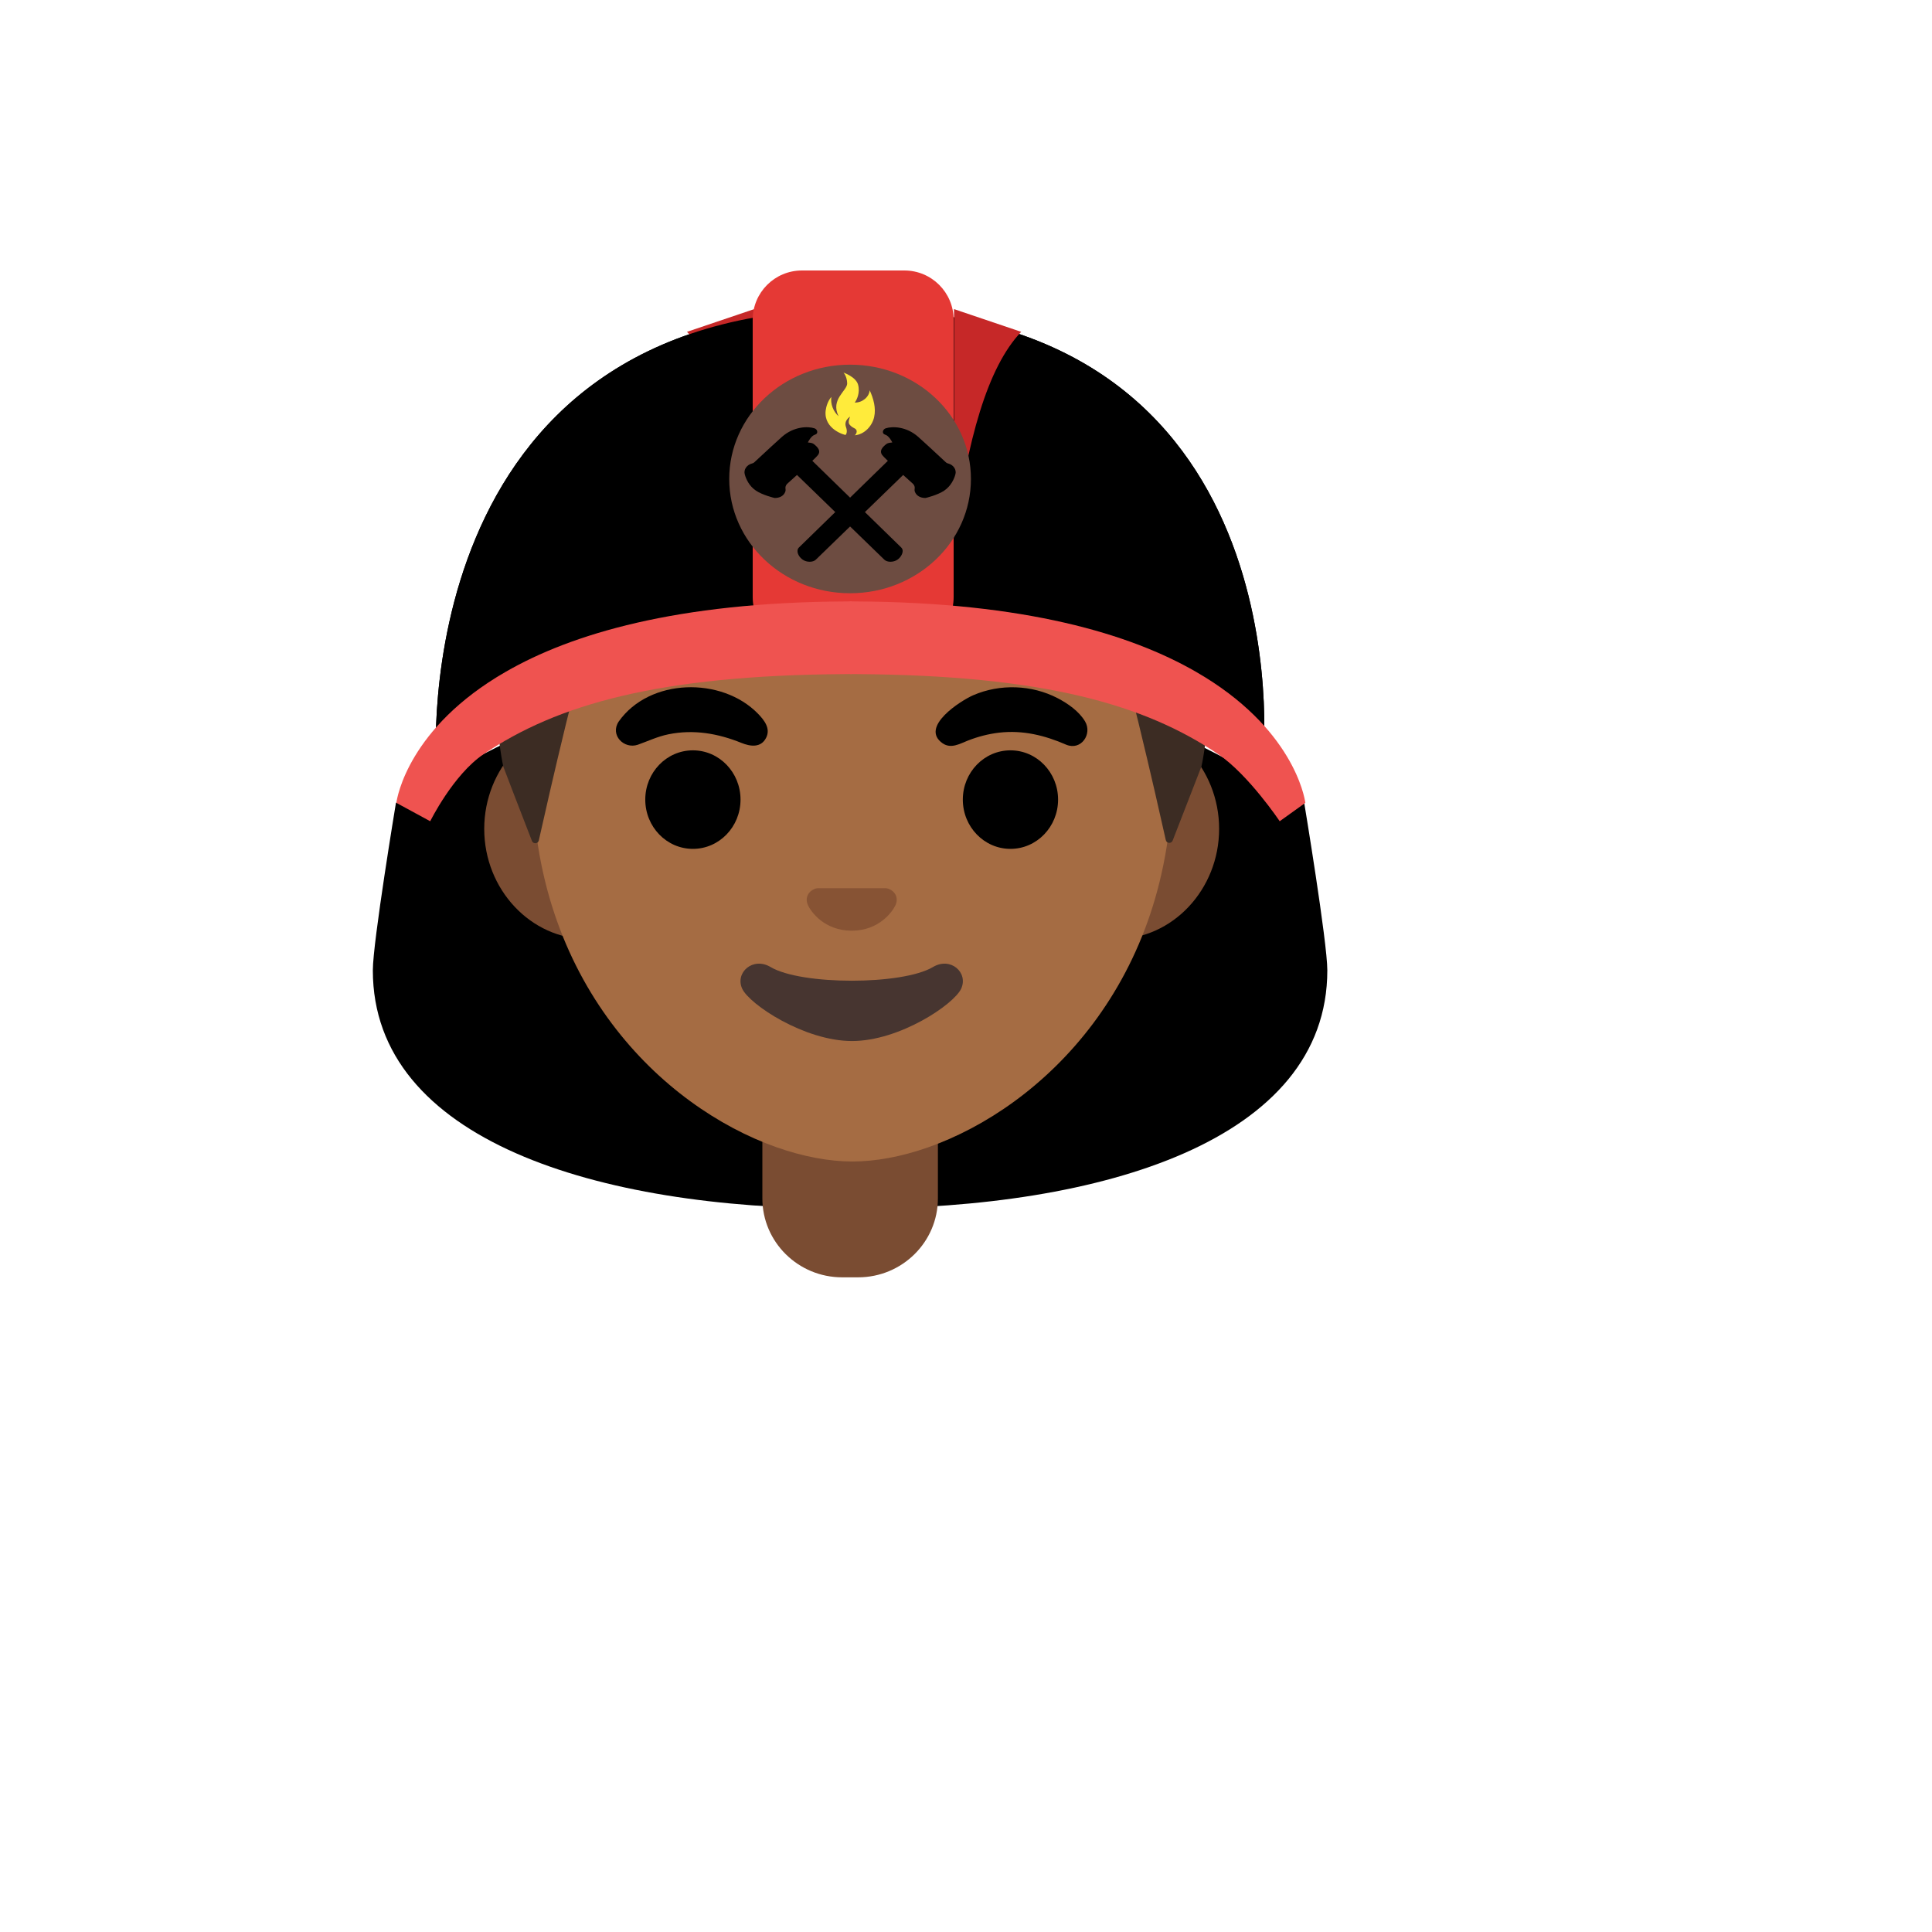 <svg xmlns="http://www.w3.org/2000/svg" version="1.1" xmlns:xlink="http://www.w3.org/1999/xlink" width="100%" height="100%" id="svgWorkerArea" viewBox="-25 -25 625 625" xmlns:idraw="https://idraw.muisca.co" style="background: white;"><defs id="defsdoc"><pattern id="patternBool" x="0" y="0" width="10" height="10" patternUnits="userSpaceOnUse" patternTransform="rotate(35)"><circle cx="5" cy="5" r="4" style="stroke: none;fill: #ff000070;"></circle></pattern></defs><g id="fileImp-23806586" class="cosito"><path id="pathImp-157536129" class="grouped" d="M396.794 234.702C396.794 234.702 396.794 234.577 396.794 234.577 396.825 234.639 396.919 234.764 396.919 234.764 396.919 234.764 404.388 279.768 404.388 288.894 404.388 343.898 331.694 365.963 252.281 365.994 252.281 365.994 252.281 193.073 252.281 193.073 312.474 193.448 346.321 207.387 368.729 218.982 379.23 224.42 396.794 234.702 396.794 234.702 396.794 234.702 396.794 234.702 396.794 234.702"></path><path id="pathImp-329227551" class="grouped" d="M103.207 234.702C103.207 234.702 103.207 234.577 103.207 234.577 103.175 234.639 103.082 234.764 103.082 234.764 103.082 234.764 95.612 279.768 95.612 288.894 95.612 343.898 168.306 365.963 247.719 365.994 247.719 365.994 247.719 193.073 247.719 193.073 187.526 193.448 153.679 207.387 131.271 218.982 120.77 224.42 103.207 234.702 103.207 234.702 103.207 234.702 103.207 234.702 103.207 234.702"></path><path id="pathImp-349627247" fill="url(#IconifyId17ecdb2904d178eab11333)" class="grouped" d="M363.416 200.949C371.604 209.856 385.73 222.107 387.949 233.796 391.481 252.422 391.543 281.206 391.543 286.863 391.543 314.74 368.604 332.741 338.945 345.367 294.285 364.369 244.031 332.46 244.031 285.612 244.031 285.612 244.031 243.39 244.031 243.39 244.031 183.635 321.1 155.258 362.478 199.918 362.478 199.918 363.416 200.949 363.416 200.949 363.416 200.949 363.416 200.949 363.416 200.949"></path><path id="pathImp-88777615" fill="url(#IconifyId17ecdb2904d178eab11334)" class="grouped" d="M137.553 200.949C129.365 209.856 117.177 222.107 114.958 233.796 111.426 252.422 110.864 279.768 110.864 285.425 110.864 313.302 132.365 332.741 162.055 345.367 206.715 364.369 256.969 332.46 256.969 285.612 256.969 285.612 256.969 243.39 256.969 243.39 256.969 183.635 179.9 155.258 138.522 199.918 138.178 200.261 137.866 200.605 137.553 200.949 137.553 200.949 137.553 200.949 137.553 200.949"></path><path id="pathImp-194778639" fill="url(#IconifyId17ecdb2904d178eab11335)" class="grouped" d="M250.438 350.024C250.438 350.024 250 350.024 250 350.024 169.837 350.118 87.487 372.213 87.487 428.124 87.487 428.124 87.487 437.5 87.487 437.5 87.487 437.5 412.514 437.5 412.514 437.5 412.514 437.5 412.514 428.124 412.514 428.124 412.514 375.401 330.944 350.024 250.438 350.024 250.438 350.024 250.438 350.024 250.438 350.024"></path><path id="pathImp-313046212" fill="#7a4c32" class="grouped" d="M250 331.491C250 331.491 221.623 331.491 221.623 331.491 221.623 331.491 221.623 362.681 221.623 362.681 221.623 376.776 233.186 388.215 247.437 388.215 247.437 388.215 252.594 388.215 252.594 388.215 266.845 388.215 278.409 376.776 278.409 362.681 278.409 362.681 278.409 331.491 278.409 331.491 278.409 331.491 250 331.491 250 331.491 250 331.491 250 331.491 250 331.491"></path><path id="pathImp-131620919" fill="url(#IconifyId17ecdb2904d178eab11336)" class="grouped" d="M343.758 437.469C343.758 437.469 343.758 418.405 343.758 418.405 343.758 414.124 340.288 410.654 336.007 410.654 336.007 410.654 256.251 410.654 256.251 410.654 256.251 410.654 256.251 394.84 256.251 394.84 256.251 394.84 298.004 375.526 298.004 375.526 307.224 371.276 313.724 362.275 315.224 351.774 315.224 351.774 320.506 314.177 320.506 314.177 320.506 314.177 271.689 341.867 271.689 341.867 259.032 349.43 250.719 362.775 249.125 377.683 249.125 377.683 248.594 377.683 248.594 377.683 247 362.775 238.687 349.399 226.029 341.867 226.029 341.867 179.463 312.302 179.463 312.302 179.463 312.302 183.151 350.712 183.151 350.712 184.213 361.775 190.87 371.401 200.527 375.87 200.527 375.87 241.999 395.028 241.999 395.028 241.999 395.028 241.999 410.591 241.999 410.591 241.999 410.591 163.993 410.591 163.993 410.591 159.712 410.591 156.242 414.061 156.242 418.342 156.242 418.342 156.242 437.406 156.242 437.406 156.242 437.406 343.758 437.469 343.758 437.469 343.758 437.469 343.758 437.469 343.758 437.469"></path><path id="pathImp-220919041" fill="#7a4c32" class="grouped" d="M335.913 207.481C335.913 207.481 165.118 207.481 165.118 207.481 146.71 207.481 131.647 223.545 131.647 243.14 131.647 262.735 146.71 278.799 165.118 278.799 165.118 278.799 335.913 278.799 335.913 278.799 354.321 278.799 369.385 262.735 369.385 243.14 369.385 223.545 354.321 207.481 335.913 207.481 335.913 207.481 335.913 207.481 335.913 207.481"></path><path id="pathImp-160472057" fill="#a56c43" class="grouped" d="M250.75 100.003C196.996 100.003 147.21 139.975 147.21 224.732 147.21 292.8 189.37 333.085 226.061 346.086 234.811 349.18 243.25 350.743 250.75 350.743 258.188 350.743 266.595 349.211 275.283 346.149 312.036 333.21 354.29 292.925 354.29 224.763 354.321 139.975 304.505 100.003 250.75 100.003 250.75 100.003 250.75 100.003 250.75 100.003"></path><path id="pathImp-674220888" fill="#473530" class="grouped" d="M276.815 287.831C266.877 293.738 234.218 293.738 224.279 287.831 218.56 284.425 212.716 289.644 215.091 294.832 217.435 299.926 235.218 311.771 250.625 311.771 266.033 311.771 283.597 299.926 285.941 294.832 288.316 289.644 282.534 284.425 276.815 287.831 276.815 287.831 276.815 287.831 276.815 287.831"></path><path id="pathImp-536862736" fill="#875334" class="grouped" d="M262.595 262.579C262.251 262.454 261.939 262.36 261.595 262.329 261.595 262.329 239.468 262.329 239.468 262.329 239.124 262.36 238.78 262.454 238.468 262.579 236.468 263.392 235.374 265.454 236.311 267.673 237.249 269.892 241.656 276.08 250.531 276.08 259.407 276.08 263.814 269.861 264.751 267.673 265.689 265.454 264.595 263.392 262.595 262.579 262.595 262.579 262.595 262.579 262.595 262.579"></path><path id="pathImp-355057139" fill="#3c2c23" class="grouped" d="M250.813 91.252C250.813 91.252 250.688 91.252 250.688 91.252 108.707 92.002 137.803 222.951 137.803 222.951 137.803 222.951 144.179 239.671 147.085 247.047 147.492 248.109 149.054 247.984 149.304 246.89 152.336 233.327 163.243 185.229 168.743 170.634 171.987 162.033 180.925 156.991 189.964 158.664 203.871 161.196 226.061 164.321 250.5 164.321 250.5 164.321 251 164.321 251 164.321 275.44 164.321 297.629 161.196 311.536 158.664 320.6 157.008 329.538 162.04 332.757 170.634 338.226 185.198 349.071 233.014 352.134 246.765 352.384 247.89 353.946 247.984 354.353 246.922 354.353 246.922 363.666 222.951 363.666 222.951 363.728 222.951 392.825 92.002 250.813 91.252 250.813 91.252 250.813 91.252 250.813 91.252"></path><stop offset="1" stop-color="#554138" id="stopImp-930448848" class="grouped"></stop><path id="pathImp-143363819" fill="url(#IconifyId17ecdb2904d178eab11337)" class="grouped" d="M363.728 222.951C363.728 222.951 392.825 92.002 250.813 91.252 250.813 91.252 250.75 91.252 250.75 91.252 250.75 91.252 250.688 91.252 250.688 91.252 248.469 91.252 246.312 91.315 244.187 91.409 239.968 91.596 235.874 91.909 231.936 92.377 231.936 92.377 231.811 92.377 231.811 92.377 231.53 92.409 231.28 92.471 230.999 92.502 111.489 107.535 137.803 222.951 137.803 222.951 137.803 222.951 147.117 246.953 147.117 246.953 147.523 248.015 149.054 247.922 149.304 246.797 152.367 233.077 163.243 185.198 168.743 170.634 171.987 162.033 180.925 156.991 189.964 158.664 203.871 161.196 226.061 164.321 250.5 164.321 250.5 164.321 251 164.321 251 164.321 275.44 164.321 297.629 161.196 311.536 158.664 320.6 157.008 329.538 162.04 332.757 170.634 338.257 185.26 349.165 233.452 352.196 246.953 352.446 248.047 353.978 248.172 354.384 247.109 357.322 239.733 363.728 222.951 363.728 222.951 363.728 222.951 363.728 222.951 363.728 222.951"></path><path id="ellipseImp-214869896" class="grouped" d="M183.745 233.671C183.745 224.864 190.639 217.732 199.152 217.732 207.665 217.732 214.56 224.864 214.56 233.671 214.56 242.476 207.665 249.609 199.152 249.609 190.639 249.609 183.745 242.476 183.745 233.671 183.745 233.671 183.745 233.671 183.745 233.671"></path><path id="ellipseImp-870073099" class="grouped" d="M286.472 233.671C286.472 224.864 293.367 217.732 301.879 217.732 310.392 217.732 317.287 224.864 317.287 233.671 317.287 242.476 310.392 249.609 301.879 249.609 293.367 249.609 286.472 242.476 286.472 233.671 286.472 233.671 286.472 233.671 286.472 233.671"></path><path id="pathImp-977782518" class="grouped" d="M175.15 208.418C185.088 194.323 208.465 193.855 220.185 205.856 222.216 207.95 224.373 210.637 222.842 213.669 221.154 217.013 217.685 216.482 214.841 215.325 207.246 212.262 199.402 210.887 191.245 212.544 187.714 213.262 184.682 214.731 181.338 215.919 176.838 217.45 172.244 212.762 175.15 208.418 175.15 208.418 175.15 208.418 175.15 208.418"></path><path id="pathImp-11069805" class="grouped" d="M319.943 215.919C312.974 212.887 305.911 211.137 298.223 212.012 294.723 212.419 291.285 213.325 288.034 214.606 285.44 215.638 282.659 217.294 279.971 215.482 272.314 210.2 285.878 201.605 289.878 199.887 298.504 196.167 308.786 196.511 317.131 200.855 320.443 202.574 324.038 205.074 326.006 208.356 328.444 212.45 324.756 217.888 319.943 215.919 319.943 215.919 319.943 215.919 319.943 215.919"></path><stop offset=".299" stop-color="#eb3e33" id="stopImp-205247792" class="grouped"></stop><stop offset=".998" stop-color="#c62828" id="stopImp-929893272" class="grouped"></stop><path id="pathImp-902271982" fill="url(#IconifyId17ecdb2904d178eab11338)" class="grouped" d="M251.281 75.001C105.144 75.001 116.145 222.982 116.145 222.982 116.145 222.982 154.305 188.573 252.094 188.573 349.883 188.573 383.668 219.794 383.668 219.794 383.668 219.794 397.419 75.001 251.281 75.001 251.281 75.001 251.281 75.001 251.281 75.001"></path><path id="IconifyId17ecdb2904d178eab11339" class="grouped" d="M251.281 75.001C105.144 75.001 116.145 222.982 116.145 222.982 116.145 222.982 154.305 188.573 252.094 188.573 349.883 188.573 383.668 219.794 383.668 219.794 383.668 219.794 397.419 75.001 251.281 75.001 251.281 75.001 251.281 75.001 251.281 75.001"></path><path id="pathImp-963920655" clip-path="url(#IconifyId17ecdb2904d178eab11340)" fill="#c62828" class="grouped" d="M197.246 82.345C197.246 82.345 218.966 75.001 218.966 75.001 218.966 75.001 218.966 149.226 218.966 149.226 214.56 117.129 208.247 93.94 197.246 82.345 197.246 82.345 197.246 82.345 197.246 82.345"></path><path id="IconifyId17ecdb2904d178eab11341" class="grouped" d="M251.281 75.001C105.144 75.001 116.145 222.982 116.145 222.982 116.145 222.982 154.305 188.573 252.094 188.573 349.883 188.573 383.668 219.794 383.668 219.794 383.668 219.794 397.419 75.001 251.281 75.001 251.281 75.001 251.281 75.001 251.281 75.001"></path><path id="pathImp-902165147" clip-path="url(#IconifyId17ecdb2904d178eab11342)" fill="#c62828" class="grouped" d="M305.348 82.345C305.348 82.345 283.628 75.001 283.628 75.001 283.628 75.001 283.628 149.226 283.628 149.226 288.034 117.129 294.348 93.94 305.348 82.345 305.348 82.345 305.348 82.345 305.348 82.345"></path><path id="pathImp-4994884" fill="#e53935" class="grouped" d="M267.564 184.073C267.564 184.073 234.436 184.073 234.436 184.073 225.623 184.073 218.497 176.947 218.497 168.134 218.497 168.134 218.497 78.439 218.497 78.439 218.497 69.626 225.623 62.5 234.436 62.5 234.436 62.5 267.564 62.5 267.564 62.5 276.377 62.5 283.503 69.626 283.503 78.439 283.503 78.439 283.503 168.134 283.503 168.134 283.503 176.947 276.377 184.073 267.564 184.073 267.564 184.073 267.564 184.073 267.564 184.073"></path><stop offset=".366" stop-color="#fee84f" id="stopImp-506426277" class="grouped"></stop><stop offset="1" stop-color="#fdd835" id="stopImp-694782400" class="grouped"></stop><path id="pathImp-707065585" fill="url(#IconifyId17ecdb2904d178eab11343)" class="grouped" d="M299.254 129.693C287.191 108.816 302.473 99.816 302.473 99.816 302.473 99.816 289.628 83.408 289.628 83.408 289.628 83.408 279.44 86.596 268.72 85.002 258.376 83.47 250.563 74.814 250.031 74.22 250.031 74.22 250.031 74.157 250.031 74.157 250.031 74.157 250 74.188 250 74.189 250 74.188 249.969 74.157 249.969 74.157 249.969 74.157 249.969 74.22 249.969 74.22 249.438 74.814 241.624 83.47 231.28 85.002 220.56 86.596 210.372 83.408 210.372 83.408 210.372 83.408 197.527 99.816 197.527 99.816 197.527 99.816 212.81 108.816 200.746 129.693 188.683 150.57 196.089 172.759 229.936 176.76 238.905 177.822 247.875 181.51 247.875 181.51 247.875 181.51 248.375 181.635 248.375 181.635 248.375 181.635 248.375 182.541 248.375 182.541 248.375 182.541 250 182.104 250 182.104 250 182.104 251.625 182.572 251.625 182.572 251.625 182.572 251.625 181.666 251.625 181.666 251.625 181.666 252.125 181.541 252.125 181.541 252.125 181.541 261.126 177.822 270.064 176.791 303.911 172.759 311.318 150.57 299.254 129.693 299.254 129.693 299.254 129.693 299.254 129.693"></path><path id="ellipseImp-911895624" fill="#6d4c41" class="grouped" d="M210.903 129.943C210.903 109.517 228.399 92.971 250 92.971 271.601 92.971 289.097 109.517 289.097 129.943 289.097 150.369 271.601 166.915 250 166.915 228.399 166.915 210.903 150.369 210.903 129.943 210.903 129.943 210.903 129.943 210.903 129.943"></path><path id="pathImp-411056244" fill="#ffeb3b" class="grouped" d="M246.281 109.66C244.531 108.066 243.625 105.691 243.937 103.41 242.781 104.754 242.249 106.566 242.093 107.879 241.437 113.91 248.437 115.817 248.562 115.692 248.781 115.411 249.219 114.661 248.688 113.192 247.875 111.004 250 109.785 250 109.785 250 109.785 249.188 111.535 249.781 112.285 250.719 113.473 251.563 113.41 251.969 114.004 252.406 114.629 251.906 115.598 251.469 115.817 254.625 115.567 257.126 112.848 257.782 109.942 258.438 107.035 257.594 104.003 256.344 101.253 256.157 103.472 253.875 105.316 251.5 105.222 252.188 104.378 253.282 102.034 252.594 99.472 251.906 96.909 247.875 95.534 247.875 95.534 247.875 95.534 249 96.69 249.062 99.034 249.062 101.441 243.562 104.16 246.281 109.66 246.281 109.66 246.281 109.66 246.281 109.66"></path><path id="pathImp-955190882" class="grouped" d="M266.564 152.132C266.564 152.132 235.53 121.88 235.53 121.88 235.53 121.88 229.936 125.849 229.936 125.849 229.936 125.849 261.063 156.039 261.063 156.039 261.501 156.476 262.251 156.727 263.032 156.727 263.845 156.727 264.689 156.508 265.345 156.039 266.251 155.414 266.908 154.351 267.002 153.445 267.07 152.963 266.908 152.477 266.564 152.132 266.564 152.132 266.564 152.132 266.564 152.132"></path><path id="pathImp-158047274" class="grouped" d="M238.155 118.567C237.718 118.255 236.843 118.192 236.343 118.13 236.436 117.942 237.374 115.973 238.687 115.598 239.78 115.286 239.499 113.91 238.499 113.567 236.311 112.848 231.78 112.942 227.967 116.317 227.53 116.692 221.81 121.911 218.966 124.599 218.779 124.755 218.56 124.88 218.247 124.943 216.56 125.38 215.497 126.943 215.935 128.474 216.341 129.943 217.31 132.225 219.56 133.725 221.685 135.162 225.529 136.1 225.623 136.1 227.217 136.1 228.592 135.412 229.061 134.006 229.342 133.162 228.686 132.662 229.592 131.568 229.592 131.568 238.718 123.442 239.624 122.192 240.53 120.942 239.78 119.786 238.155 118.567 238.155 118.567 238.155 118.567 238.155 118.567"></path><path id="pathImp-677266347" class="grouped" d="M233.436 152.132C233.436 152.132 264.47 121.88 264.47 121.88 264.47 121.88 270.064 125.849 270.064 125.849 270.064 125.849 238.937 156.039 238.937 156.039 238.499 156.476 237.749 156.727 236.968 156.727 236.155 156.727 235.311 156.508 234.655 156.039 233.749 155.414 233.061 154.351 232.999 153.445 232.936 152.789 233.186 152.382 233.436 152.132 233.436 152.132 233.436 152.132 233.436 152.132"></path><path id="pathImp-196911454" class="grouped" d="M261.845 118.567C262.282 118.255 263.157 118.192 263.658 118.13 263.564 117.942 262.626 115.973 261.313 115.598 260.22 115.286 260.501 113.91 261.501 113.567 263.689 112.848 268.22 112.942 272.033 116.317 272.471 116.692 278.19 121.911 281.034 124.599 281.221 124.755 281.44 124.88 281.753 124.943 283.44 125.38 284.503 126.943 284.065 128.474 283.659 129.943 282.659 132.225 280.44 133.725 278.315 135.162 274.471 136.1 274.377 136.1 272.815 136.1 271.408 135.412 270.939 134.006 270.658 133.162 271.314 132.662 270.408 131.568 270.408 131.568 261.282 123.442 260.376 122.192 259.47 120.942 260.22 119.786 261.845 118.567 261.845 118.567 261.845 118.567 261.845 118.567"></path><path id="pathImp-994971585" fill="#ef5350" class="grouped" d="M250.438 169.54C249.688 169.54 249 169.54 248.281 169.571 193.902 169.853 159.836 180.072 138.553 192.355 107.238 210.387 103.488 232.858 103.238 234.608 103.238 234.608 103.238 234.733 103.238 234.733 103.238 234.733 114.176 240.671 114.176 240.671 114.176 240.671 121.583 225.639 131.428 218.982 155.148 202.949 187.901 193.448 248.344 193.073 249.094 193.073 249.813 193.042 250.563 193.042 250.563 193.042 250.563 169.54 250.563 169.54 250.563 169.54 250.438 169.54 250.438 169.54 250.438 169.54 250.438 169.54 250.438 169.54"></path><path id="pathImp-562411528" fill="#ef5350" class="grouped" d="M250.063 169.54C250.813 169.54 251.5 169.54 252.219 169.571 306.599 169.853 340.664 180.072 361.947 192.355 393.262 210.387 397.012 232.858 397.262 234.608 397.262 234.608 397.262 234.733 397.262 234.733 397.262 234.733 388.98 240.671 388.98 240.671 388.98 240.671 378.917 225.639 369.104 218.982 345.383 202.949 312.63 193.448 252.188 193.073 251.438 193.073 250.719 193.042 249.938 193.042 249.938 193.042 249.938 169.54 249.938 169.54 249.938 169.54 250.063 169.54 250.063 169.54 250.063 169.54 250.063 169.54 250.063 169.54"></path></g></svg>